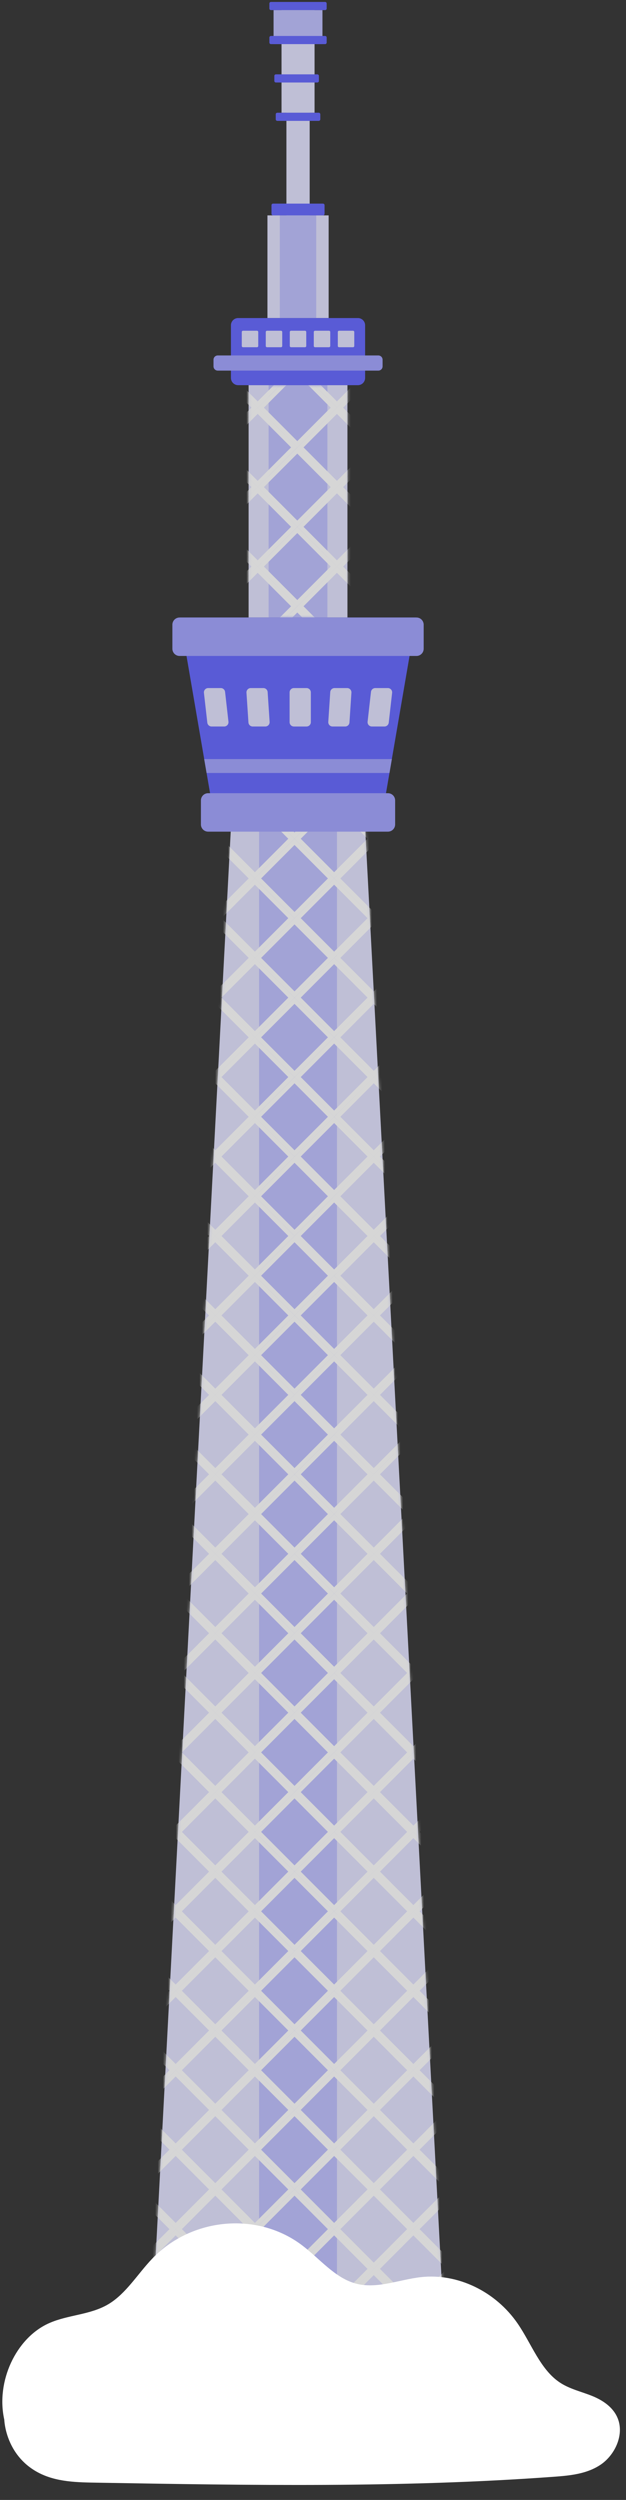<svg width="240" height="957" viewBox="0 0 240 957" fill="none" xmlns="http://www.w3.org/2000/svg"><rect x="0" y="0" width="240" height="957" fill="#333333" stroke="none"/><g clip-path="url(#clip0_4308_18361)" opacity=".8"><path d="M171.155 907.499H57.365L89.23 303.647h50.058l31.866 603.852z" fill="#E2E2FF"/><path d="M129.192 303.647H99.327v603.852h29.865V303.647z" fill="#BEBFFF"/><path d="M125.998 82.452h-23.464v39.299h23.464v-39.3zm7.21 64.998H95.311v88.938h37.897V147.45z" fill="#E2E2FF"/><path d="M125.523 147.45h-22.54v88.938h22.54V147.45z" fill="#BEBFFF"/><mask id="mask0_4308_18361" style="mask-type:luminance" maskUnits="userSpaceOnUse" x="57" y="303" width="115" height="605"><path d="M171.155 907.499H57.365L89.23 303.647h50.058l31.866 603.852z" fill="#fff"/></mask><g mask="url(#mask0_4308_18361)"><mask id="mask1_4308_18361" style="mask-type:luminance" maskUnits="userSpaceOnUse" x="-260" y="198" width="767" height="768"><path d="M506.991 582.457L123.938 198.978l-383.054 383.479 383.054 383.479 383.053-383.479z" fill="#fff"/></mask><g mask="url(#mask1_4308_18361)" fill="#fff"><path d="M173.67 929.371l-15.19-15.206 15.19-15.206 15.189 15.206-15.189 15.206zm-12.803-15.206l12.803 12.817 12.803-12.817-12.803-12.818-12.803 12.818zm12.803-15.207l-15.19-15.206 15.19-15.206 15.189 15.206-15.189 15.206zm-12.803-15.206l12.803 12.818 12.803-12.818-12.803-12.817-12.803 12.817z"/><path d="M158.481 914.165l-15.189-15.206 15.189-15.206 15.189 15.206-15.189 15.206zm-12.803-15.206l12.803 12.817 12.803-12.817-12.803-12.817-12.803 12.817z"/><path d="M143.292 929.37l-15.189-15.206 15.189-15.206 15.189 15.206-15.189 15.206zm-12.803-15.206l12.803 12.818 12.803-12.818-12.803-12.817-12.803 12.817zm43.181-45.618l-15.19-15.206 15.19-15.206 15.189 15.206-15.189 15.206zm-12.803-15.206l12.803 12.817 12.803-12.817-12.803-12.817-12.803 12.817z"/><path d="M158.481 883.752l-15.189-15.206 15.189-15.206 15.189 15.206-15.189 15.206zm-12.803-15.206l12.803 12.818 12.803-12.818-12.803-12.817-12.803 12.817zm-2.387 30.412l-15.189-15.206 15.189-15.206 15.19 15.206-15.19 15.206zm-12.803-15.206l12.803 12.817 12.803-12.817-12.803-12.817-12.803 12.817z"/><path d="M128.102 914.164l-15.189-15.206 15.189-15.206 15.19 15.206-15.19 15.206zm-12.803-15.206l12.803 12.818 12.803-12.818-12.803-12.817-12.803 12.817zm-2.386 30.412l-15.19-15.206 15.19-15.206 15.189 15.206-15.189 15.206zm-12.803-15.206l12.803 12.818 12.803-12.818-12.803-12.817-12.803 12.817zm73.56-76.03l-15.19-15.206 15.19-15.206 15.189 15.206-15.189 15.206zm-12.803-15.219l12.803 12.817 12.803-12.817-12.803-12.817-12.803 12.817z"/><path d="M158.481 853.34l-15.189-15.206 15.189-15.206 15.189 15.206-15.189 15.206zm-12.803-15.206l12.803 12.817 12.803-12.817-12.803-12.818-12.803 12.818zm-2.387 30.412l-15.189-15.206 15.189-15.206 15.19 15.206-15.19 15.206zm-12.803-15.206l12.803 12.818 12.803-12.818-12.803-12.817-12.803 12.817z"/><path d="M128.102 883.753l-15.189-15.207 15.189-15.206 15.19 15.206-15.19 15.207zm-12.803-15.207l12.803 12.818 12.803-12.818-12.803-12.817-12.803 12.817z"/><path d="M112.913 898.958l-15.19-15.206 15.19-15.206 15.189 15.206-15.189 15.206zm-12.803-15.206l12.803 12.817 12.803-12.817-12.803-12.817-12.803 12.817z"/><path d="M97.723 914.165l-15.189-15.206 15.19-15.207 15.189 15.207-15.19 15.206zM84.92 898.959l12.803 12.817 12.804-12.817-12.804-12.818-12.803 12.818z"/><path d="M82.535 929.371l-15.19-15.207 15.19-15.206 15.19 15.206-15.19 15.207zm-12.803-15.207l12.803 12.818 12.803-12.818-12.803-12.817-12.803 12.817zM173.67 807.709l-15.19-15.206 15.19-15.206 15.189 15.206-15.189 15.206zm-12.803-15.206l12.803 12.817 12.803-12.817-12.803-12.818-12.803 12.818z"/><path d="M158.481 822.915l-15.189-15.206 15.189-15.206 15.189 15.206-15.189 15.206zm-12.803-15.206l12.803 12.817 12.803-12.817-12.803-12.817-12.803 12.817zm-2.386 30.425l-15.189-15.206 15.189-15.206 15.189 15.206-15.189 15.206zm-12.803-15.219l12.803 12.817 12.803-12.817-12.803-12.817-12.803 12.817zm-2.387 30.425l-15.189-15.206 15.189-15.206 15.19 15.206-15.19 15.206zm-12.803-15.206l12.803 12.817 12.803-12.817-12.803-12.817-12.803 12.817z"/><path d="M112.913 868.546L97.724 853.34l15.189-15.206 15.19 15.206-15.19 15.206zM100.11 853.34l12.803 12.818 12.803-12.818-12.803-12.817-12.803 12.817z"/><path d="M97.724 883.752l-15.19-15.206 15.19-15.206 15.189 15.206-15.19 15.206zM84.92 868.546l12.803 12.818 12.803-12.818-12.803-12.817-12.803 12.817z"/><path d="M82.534 898.958l-15.189-15.206 15.19-15.206 15.189 15.206-15.19 15.206zm-12.803-15.206l12.803 12.818 12.803-12.818-12.803-12.817-12.803 12.817z"/><path d="M67.345 914.164l-15.19-15.206 15.19-15.206 15.19 15.206-15.19 15.206zm-12.803-15.206l12.803 12.818 12.803-12.818-12.803-12.817-12.803 12.817zM173.67 777.297l-15.19-15.206 15.19-15.207 15.189 15.207-15.189 15.206zm-12.803-15.206l12.803 12.817 12.803-12.817-12.803-12.818-12.803 12.818z"/><path d="M158.481 792.503l-15.189-15.207 15.189-15.206 15.189 15.206-15.189 15.207zm-12.803-15.207l12.803 12.818 12.803-12.818-12.803-12.817-12.803 12.817z"/><path d="M143.291 807.709l-15.189-15.206 15.189-15.206 15.19 15.206-15.19 15.206zm-12.803-15.206l12.803 12.817 12.803-12.817-12.803-12.817-12.803 12.817z"/><path d="M128.102 822.915l-15.189-15.206 15.189-15.206 15.19 15.206-15.19 15.206zm-12.803-15.206l12.803 12.817 12.803-12.817-12.803-12.818-12.803 12.818zm-2.386 30.425l-15.19-15.206 15.19-15.206 15.189 15.206-15.189 15.206zm-12.803-15.219l12.803 12.817 12.803-12.817-12.803-12.817-12.803 12.817z"/><path d="M97.724 853.34l-15.19-15.206 15.19-15.206 15.189 15.206-15.19 15.206zM84.92 838.134l12.803 12.817 12.803-12.817-12.803-12.817-12.803 12.817z"/><path d="M82.535 868.546l-15.19-15.206 15.19-15.206 15.19 15.206-15.19 15.206zM69.732 853.34l12.803 12.817 12.803-12.817-12.803-12.817-12.803 12.817z"/><path d="M67.346 883.752l-15.19-15.206 15.19-15.206 15.189 15.206-15.19 15.206zm-12.804-15.206l12.803 12.818 12.804-12.818-12.803-12.817-12.804 12.817zm-2.399 30.413l-15.189-15.206 15.19-15.206 15.189 15.206-15.19 15.206zm-12.79-15.206l12.803 12.817 12.803-12.817-12.803-12.818-12.803 12.818zM173.67 746.884l-15.19-15.206 15.19-15.206 15.189 15.206-15.189 15.206zm-12.803-15.206l12.803 12.818 12.803-12.818-12.803-12.817-12.803 12.817z"/><path d="M158.481 762.091l-15.189-15.207 15.189-15.206 15.189 15.206-15.189 15.207zm-12.803-15.207l12.803 12.818 12.803-12.818-12.803-12.817-12.803 12.817zm-2.387 30.413l-15.189-15.206 15.189-15.206 15.19 15.206-15.19 15.206zm-12.803-15.206l12.803 12.817 12.803-12.817-12.803-12.818-12.803 12.818z"/><path d="M128.102 792.503l-15.189-15.206 15.189-15.206 15.19 15.206-15.19 15.206zm-12.803-15.206l12.803 12.818 12.803-12.818-12.803-12.817-12.803 12.817z"/><path d="M112.913 807.709l-15.19-15.206 15.19-15.206 15.189 15.206-15.189 15.206zm-12.803-15.206l12.803 12.817 12.803-12.817-12.803-12.817-12.803 12.817z"/><path d="M97.723 822.915l-15.189-15.206 15.19-15.206 15.189 15.206-15.19 15.206zM84.92 807.709l12.803 12.817 12.804-12.817-12.804-12.817-12.803 12.817zm-2.386 30.425l-15.189-15.206 15.19-15.206 15.189 15.206-15.19 15.206zm-12.803-15.219l12.803 12.818 12.803-12.818-12.803-12.817-12.803 12.817z"/><path d="M67.345 853.34l-15.19-15.206 15.19-15.206 15.19 15.206-15.19 15.206zm-12.803-15.206l12.803 12.817 12.803-12.817-12.803-12.817-12.803 12.817zm-2.399 30.412L36.954 853.34l15.19-15.206 15.189 15.206-15.19 15.206zm-12.79-15.206l12.803 12.817L64.96 853.34l-12.803-12.817-12.803 12.817zM173.67 716.472l-15.19-15.206 15.19-15.206 15.189 15.206-15.189 15.206zm-12.803-15.206l12.803 12.817 12.803-12.817-12.803-12.817-12.803 12.817z"/><path d="M158.481 731.678l-15.189-15.206 15.189-15.206 15.189 15.206-15.189 15.206zm-12.803-15.206l12.803 12.817 12.803-12.817-12.803-12.817-12.803 12.817zm-2.387 30.412l-15.189-15.206 15.189-15.206 15.19 15.206-15.19 15.206zm-12.803-15.206l12.803 12.817 12.803-12.817-12.803-12.817-12.803 12.817z"/><path d="M128.102 762.091l-15.189-15.206 15.189-15.207 15.19 15.207-15.19 15.206zm-12.803-15.206l12.803 12.817 12.803-12.817-12.803-12.818-12.803 12.818zm-2.386 30.412l-15.19-15.206 15.19-15.206 15.189 15.206-15.189 15.206zm-12.803-15.206l12.803 12.817 12.803-12.817-12.803-12.818-12.803 12.818z"/><path d="M97.723 792.503l-15.189-15.206 15.19-15.206 15.189 15.206-15.19 15.206zM84.92 777.297l12.803 12.817 12.804-12.817-12.804-12.818-12.803 12.818z"/><path d="M82.535 807.709l-15.19-15.206 15.19-15.206 15.19 15.206-15.19 15.206zm-12.803-15.206l12.803 12.817 12.803-12.817-12.803-12.818-12.803 12.818z"/><path d="M67.346 822.915l-15.19-15.206 15.19-15.206 15.189 15.206-15.19 15.206zm-12.804-15.206l12.803 12.817 12.804-12.817-12.803-12.817-12.804 12.817zm-2.399 30.425l-15.19-15.206 15.19-15.206 15.19 15.206-15.19 15.206zm-12.79-15.219l12.803 12.817 12.803-12.817-12.803-12.817-12.803 12.817zM173.67 686.047l-15.19-15.206 15.19-15.206 15.189 15.206-15.189 15.206zm-12.803-15.206l12.803 12.817 12.803-12.817-12.803-12.817-12.803 12.817zm-2.386 30.425l-15.189-15.206 15.189-15.206 15.189 15.206-15.189 15.206zm-12.803-15.219l12.803 12.817 12.803-12.817-12.803-12.817-12.803 12.817zm-2.387 30.425l-15.189-15.206 15.189-15.206 15.19 15.206-15.19 15.206zm-12.803-15.206l12.803 12.817 12.803-12.817-12.803-12.817-12.803 12.817z"/><path d="M128.102 731.679l-15.189-15.206 15.189-15.207 15.19 15.207-15.19 15.206zm-12.803-15.206l12.803 12.817 12.803-12.817-12.803-12.818-12.803 12.818z"/><path d="M112.913 746.884l-15.189-15.206 15.189-15.206 15.19 15.206-15.19 15.206zm-12.803-15.206l12.803 12.818 12.803-12.818-12.803-12.817-12.803 12.817z"/><path d="M97.723 762.09l-15.189-15.206 15.19-15.206 15.189 15.206-15.19 15.206zM84.92 746.884l12.803 12.818 12.804-12.818-12.804-12.817-12.803 12.817z"/><path d="M82.534 777.297l-15.189-15.206 15.19-15.207 15.189 15.207-15.19 15.206zm-12.803-15.206l12.803 12.817 12.803-12.817-12.803-12.818-12.803 12.818z"/><path d="M67.345 792.503l-15.19-15.206 15.19-15.206 15.19 15.206-15.19 15.206zm-12.803-15.206l12.803 12.817 12.803-12.817-12.803-12.818-12.803 12.818zm-2.399 30.412l-15.189-15.206 15.19-15.206 15.189 15.206-15.19 15.206zm-12.79-15.206l12.803 12.817 12.803-12.817-12.803-12.817-12.803 12.817zM173.67 655.635l-15.19-15.206 15.19-15.206 15.189 15.206-15.189 15.206zm-12.803-15.206l12.803 12.817 12.803-12.817-12.803-12.817-12.803 12.817z"/><path d="M158.481 670.841l-15.189-15.206 15.189-15.206 15.189 15.206-15.189 15.206zm-12.803-15.206l12.803 12.817 12.803-12.817-12.803-12.817-12.803 12.817zm-2.387 30.412l-15.189-15.206 15.189-15.206 15.19 15.206-15.19 15.206zm-12.803-15.206l12.803 12.817 12.803-12.817-12.803-12.817-12.803 12.817zm-2.386 30.425l-15.189-15.206 15.189-15.206 15.19 15.206-15.19 15.206zm-12.803-15.219l12.803 12.817 12.803-12.817-12.803-12.817-12.803 12.817zm-2.386 30.425l-15.19-15.206 15.19-15.206 15.189 15.206-15.189 15.206zm-12.803-15.206l12.803 12.817 12.803-12.817-12.803-12.817-12.803 12.817z"/><path d="M97.723 731.678l-15.189-15.206 15.19-15.206 15.189 15.206-15.19 15.206zM84.92 716.472l12.803 12.817 12.804-12.817-12.804-12.817-12.803 12.817z"/><path d="M82.534 746.884l-15.189-15.206 15.19-15.206 15.189 15.206-15.19 15.206zm-12.803-15.206l12.803 12.818 12.803-12.818-12.803-12.817-12.803 12.817z"/><path d="M67.346 762.091l-15.19-15.206 15.19-15.206 15.189 15.206-15.19 15.206zm-12.804-15.206l12.803 12.817 12.804-12.817-12.803-12.818-12.804 12.818zm-2.399 30.412L36.954 762.09l15.19-15.206 15.189 15.206-15.19 15.207zm-12.79-15.207l12.803 12.818L64.96 762.09l-12.803-12.817-12.803 12.817zM173.67 625.223l-15.19-15.206 15.19-15.206 15.189 15.206-15.189 15.206zm-12.803-15.206l12.803 12.817 12.803-12.817-12.803-12.818-12.803 12.818z"/><path d="M158.481 640.429l-15.189-15.206 15.189-15.207 15.189 15.207-15.189 15.206zm-12.803-15.206l12.803 12.817 12.803-12.817-12.803-12.818-12.803 12.818zm-2.387 30.412l-15.189-15.206 15.189-15.206 15.19 15.206-15.19 15.206zm-12.803-15.206l12.803 12.817 12.803-12.817-12.803-12.818-12.803 12.818z"/><path d="M128.102 670.841l-15.189-15.206 15.189-15.206 15.19 15.206-15.19 15.206zm-12.803-15.206l12.803 12.817 12.803-12.817-12.803-12.818-12.803 12.818zm-2.386 30.412l-15.19-15.206 15.19-15.206 15.189 15.206-15.189 15.206zm-12.803-15.206l12.803 12.817 12.803-12.817-12.803-12.817-12.803 12.817zm-2.386 30.425l-15.19-15.206 15.19-15.206 15.189 15.206-15.19 15.206zM84.92 686.047l12.803 12.817 12.803-12.817-12.803-12.817-12.803 12.817z"/><path d="M82.535 716.472l-15.19-15.206 15.19-15.206 15.19 15.206-15.19 15.206zm-12.803-15.206l12.803 12.817 12.803-12.817-12.803-12.817-12.803 12.817z"/><path d="M67.346 731.678l-15.19-15.206 15.19-15.206 15.189 15.206-15.19 15.206zm-12.804-15.206l12.803 12.817 12.804-12.817-12.803-12.817-12.804 12.817zm-2.399 30.412l-15.189-15.206 15.19-15.206 15.189 15.206-15.19 15.206zm-12.79-15.206l12.803 12.818 12.803-12.818-12.803-12.817-12.803 12.817zM173.67 594.81l-15.19-15.206 15.19-15.206 15.189 15.206-15.189 15.206zm-12.803-15.206l12.803 12.818 12.803-12.818-12.803-12.817-12.803 12.817z"/><path d="M158.481 610.017l-15.189-15.206 15.189-15.207 15.189 15.207-15.189 15.206zm-12.803-15.206l12.803 12.817 12.803-12.817-12.803-12.818-12.803 12.818z"/><path d="M143.291 625.223l-15.189-15.207 15.189-15.206 15.19 15.206-15.19 15.207zm-12.803-15.207l12.803 12.818 12.803-12.818-12.803-12.817-12.803 12.817z"/><path d="M128.102 640.429l-15.189-15.206 15.189-15.206 15.19 15.206-15.19 15.206zm-12.803-15.206l12.803 12.817 12.803-12.817-12.803-12.818-12.803 12.818zm-2.386 30.412l-15.19-15.206 15.19-15.206 15.189 15.206-15.189 15.206zm-12.803-15.206l12.803 12.817 12.803-12.817-12.803-12.818-12.803 12.818z"/><path d="M97.723 670.841l-15.189-15.206 15.19-15.206 15.189 15.206-15.19 15.206zM84.92 655.635l12.803 12.817 12.804-12.817-12.804-12.817-12.803 12.817z"/><path d="M82.534 686.047l-15.189-15.206 15.19-15.206 15.189 15.206-15.19 15.206zm-12.803-15.206l12.803 12.817 12.803-12.817-12.803-12.817-12.803 12.817zm-2.386 30.425l-15.19-15.206 15.19-15.206 15.19 15.206-15.19 15.206zm-12.803-15.219l12.803 12.817 12.803-12.817-12.803-12.817-12.803 12.817zm-2.399 30.425l-15.189-15.206 15.19-15.206 15.189 15.206-15.19 15.206zm-12.79-15.206l12.803 12.818 12.803-12.818-12.803-12.817-12.803 12.817zM173.67 564.385l-15.19-15.206 15.19-15.206 15.189 15.206-15.189 15.206zm-12.803-15.206l12.803 12.818 12.803-12.818-12.803-12.817-12.803 12.817zm-2.386 30.425l-15.189-15.206 15.189-15.206 15.189 15.206-15.189 15.206zm-12.803-15.219l12.803 12.818 12.803-12.818-12.803-12.817-12.803 12.817zm-2.387 30.425l-15.189-15.206 15.189-15.206 15.19 15.206-15.19 15.206zm-12.803-15.206l12.803 12.818 12.803-12.818-12.803-12.817-12.803 12.817z"/><path d="M128.102 610.017l-15.189-15.206 15.189-15.207 15.19 15.207-15.19 15.206zm-12.803-15.206l12.803 12.817 12.803-12.817-12.803-12.818-12.803 12.818z"/><path d="M112.913 625.223l-15.19-15.206 15.19-15.207 15.189 15.207-15.189 15.206zm-12.803-15.206l12.803 12.817 12.803-12.817-12.803-12.818-12.803 12.818z"/><path d="M97.724 640.429l-15.19-15.206 15.19-15.206 15.189 15.206-15.19 15.206zM84.92 625.223l12.803 12.817 12.803-12.817-12.803-12.818-12.803 12.818z"/><path d="M82.534 655.635l-15.189-15.206 15.19-15.206 15.189 15.206-15.19 15.206zm-12.803-15.206l12.803 12.817 12.803-12.817-12.803-12.818-12.803 12.818z"/><path d="M67.346 670.841l-15.19-15.206 15.19-15.206 15.189 15.206-15.19 15.206zm-12.804-15.206l12.803 12.817 12.804-12.817-12.803-12.817-12.804 12.817zm-2.399 30.412l-15.189-15.206 15.19-15.206 15.189 15.206-15.19 15.206zm-12.79-15.206l12.803 12.817 12.803-12.817-12.803-12.817-12.803 12.817zM173.67 533.973l-15.19-15.206 15.19-15.206 15.189 15.206-15.189 15.206zm-12.803-15.206l12.803 12.817 12.803-12.817-12.803-12.817-12.803 12.817z"/><path d="M158.481 549.179l-15.189-15.206 15.189-15.206 15.189 15.206-15.189 15.206zm-12.803-15.206l12.803 12.817 12.803-12.817-12.803-12.817-12.803 12.817z"/><path d="M143.292 564.385l-15.189-15.206 15.189-15.206 15.189 15.206-15.189 15.206zm-12.803-15.206l12.803 12.818 12.803-12.818-12.803-12.817-12.803 12.817zm-2.387 30.425l-15.189-15.206 15.189-15.206 15.19 15.206-15.19 15.206zm-12.803-15.219l12.803 12.818 12.803-12.818-12.803-12.817-12.803 12.817z"/><path d="M112.913 594.81l-15.189-15.206 15.189-15.206 15.19 15.206-15.19 15.206zm-12.803-15.206l12.803 12.818 12.803-12.818-12.803-12.817-12.803 12.817zm-2.387 30.413l-15.189-15.206 15.19-15.207 15.189 15.207-15.19 15.206zM84.92 594.811l12.803 12.817 12.804-12.817-12.804-12.818-12.803 12.818z"/><path d="M82.534 625.223l-15.189-15.206 15.19-15.206 15.189 15.206-15.19 15.206zm-12.803-15.206l12.803 12.817 12.803-12.817-12.803-12.818-12.803 12.818z"/><path d="M67.346 640.429l-15.19-15.206 15.19-15.207 15.189 15.207-15.19 15.206zm-12.804-15.206l12.803 12.817 12.804-12.817-12.803-12.818-12.804 12.818zm-2.399 30.412l-15.189-15.206 15.19-15.206 15.189 15.206-15.19 15.206zm-12.79-15.206l12.803 12.817 12.803-12.817-12.803-12.817-12.803 12.817zM173.67 503.561l-15.19-15.206 15.19-15.206 15.189 15.206-15.189 15.206zm-12.803-15.206l12.803 12.817 12.803-12.817-12.803-12.817-12.803 12.817z"/><path d="M158.481 518.767l-15.189-15.206 15.189-15.206 15.189 15.206-15.189 15.206zm-12.803-15.206l12.803 12.817 12.803-12.817-12.803-12.817-12.803 12.817z"/><path d="M143.291 533.973l-15.189-15.206 15.189-15.206 15.19 15.206-15.19 15.206zm-12.803-15.206l12.803 12.817 12.803-12.817-12.803-12.817-12.803 12.817z"/><path d="M128.102 549.179l-15.189-15.206 15.189-15.206 15.19 15.206-15.19 15.206zm-12.803-15.206l12.803 12.817 12.803-12.817-12.803-12.817-12.803 12.817zm-2.386 30.412l-15.19-15.206 15.19-15.206 15.189 15.206-15.189 15.206zm-12.803-15.206l12.803 12.818 12.803-12.818-12.803-12.817-12.803 12.817zm-2.387 30.425l-15.189-15.206 15.19-15.206 15.189 15.206-15.19 15.206zM84.92 564.385l12.803 12.818 12.804-12.818-12.804-12.817-12.803 12.817z"/><path d="M82.534 594.81l-15.189-15.206 15.19-15.206 15.189 15.206-15.19 15.206zm-12.803-15.206l12.803 12.818 12.803-12.818-12.803-12.817-12.803 12.817z"/><path d="M67.345 610.016l-15.19-15.206 15.19-15.206 15.19 15.206-15.19 15.206zM54.542 594.81l12.803 12.818 12.803-12.818-12.803-12.817-12.803 12.817zm-2.399 30.413l-15.189-15.206 15.19-15.207 15.189 15.207-15.19 15.206zm-12.79-15.206l12.803 12.817 12.803-12.817-12.803-12.818-12.803 12.818zM173.67 473.149l-15.19-15.207 15.19-15.206 15.189 15.206-15.189 15.207zm-12.803-15.207l12.803 12.818 12.803-12.818-12.803-12.817-12.803 12.817z"/><path d="M158.481 488.355l-15.189-15.206 15.189-15.206 15.189 15.206-15.189 15.206zm-12.803-15.206l12.803 12.817 12.803-12.817-12.803-12.817-12.803 12.817z"/><path d="M143.291 503.561l-15.189-15.206 15.189-15.206 15.19 15.206-15.19 15.206zm-12.803-15.206l12.803 12.817 12.803-12.817-12.803-12.818-12.803 12.818z"/><path d="M128.102 518.767l-15.189-15.206 15.189-15.206 15.19 15.206-15.19 15.206zm-12.803-15.206l12.803 12.817 12.803-12.817-12.803-12.818-12.803 12.818z"/><path d="M112.913 533.973l-15.19-15.206 15.19-15.206 15.189 15.206-15.189 15.206zm-12.803-15.206l12.803 12.817 12.803-12.817-12.803-12.817-12.803 12.817z"/><path d="M97.724 549.179l-15.19-15.206 15.19-15.206 15.189 15.206-15.19 15.206zM84.92 533.973l12.803 12.818 12.803-12.818-12.803-12.817-12.803 12.817z"/><path d="M82.535 564.385l-15.19-15.206 15.19-15.206 15.19 15.206-15.19 15.206zm-12.803-15.206l12.803 12.818 12.803-12.818-12.803-12.817-12.803 12.817zm-2.386 30.425l-15.19-15.206 15.19-15.206 15.189 15.206-15.19 15.206zm-12.804-15.219l12.803 12.818 12.804-12.818-12.803-12.817-12.804 12.817zm-2.399 30.425l-15.189-15.206 15.19-15.206 15.189 15.206-15.19 15.206zm-12.79-15.206l12.803 12.818 12.803-12.818-12.803-12.817-12.803 12.817zM173.67 442.737l-15.19-15.206 15.19-15.207 15.189 15.207-15.189 15.206zm-12.803-15.219l12.803 12.817 12.803-12.817L173.67 414.7l-12.803 12.818z"/><path d="M158.481 457.943l-15.189-15.206 15.189-15.206 15.189 15.206-15.189 15.206zm-12.803-15.206l12.803 12.817 12.803-12.817-12.803-12.818-12.803 12.818z"/><path d="M143.292 473.149l-15.189-15.206 15.189-15.206 15.189 15.206-15.189 15.206zm-12.803-15.206l12.803 12.817 12.803-12.817-12.803-12.817-12.803 12.817zm-2.387 30.412l-15.189-15.206 15.189-15.206 15.19 15.206-15.19 15.206zm-12.803-15.206l12.803 12.818 12.803-12.818-12.803-12.817-12.803 12.817zm-2.386 30.412l-15.19-15.206 15.19-15.206 15.189 15.206-15.189 15.206zm-12.803-15.206l12.803 12.817 12.803-12.817-12.803-12.818-12.803 12.818z"/><path d="M97.723 518.767l-15.189-15.206 15.19-15.206 15.189 15.206-15.19 15.206zM84.92 503.561l12.803 12.817 12.804-12.817-12.804-12.817-12.803 12.817z"/><path d="M82.534 533.973l-15.189-15.206 15.19-15.206 15.189 15.206-15.19 15.206zm-12.803-15.206l12.803 12.817 12.803-12.817-12.803-12.817-12.803 12.817z"/><path d="M67.345 549.179l-15.19-15.206 15.19-15.206 15.19 15.206-15.19 15.206zm-12.803-15.206l12.803 12.817 12.803-12.817-12.803-12.817-12.803 12.817zm-2.399 30.412l-15.189-15.206 15.19-15.206 15.189 15.206-15.19 15.206zm-12.79-15.206l12.803 12.818 12.803-12.818-12.803-12.817-12.803 12.817zM173.67 412.311l-15.19-15.206 15.19-15.206 15.189 15.206-15.189 15.206zm-12.803-15.206l12.803 12.818 12.803-12.818-12.803-12.817-12.803 12.817z"/><path d="M158.481 427.518l-15.189-15.206 15.189-15.207 15.189 15.207-15.189 15.206zm-12.803-15.206l12.803 12.817 12.803-12.817-12.803-12.818-12.803 12.818zm-2.387 30.425l-15.189-15.207 15.189-15.206 15.19 15.206-15.19 15.207zm-12.803-15.219l12.803 12.817 12.803-12.817-12.803-12.818-12.803 12.818z"/><path d="M128.102 457.943l-15.189-15.206 15.189-15.207 15.19 15.207-15.19 15.206zm-12.803-15.206l12.803 12.817 12.803-12.817-12.803-12.818-12.803 12.818zm-2.386 30.412l-15.19-15.206 15.19-15.206 15.189 15.206-15.189 15.206zm-12.803-15.206l12.803 12.817 12.803-12.817-12.803-12.818-12.803 12.818z"/><path d="M97.724 488.355l-15.19-15.206 15.19-15.207 15.189 15.207-15.19 15.206zM84.92 473.149l12.803 12.817 12.803-12.817-12.803-12.818-12.803 12.818z"/><path d="M82.534 503.561l-15.189-15.206 15.19-15.206 15.189 15.206-15.19 15.206zm-12.803-15.206l12.803 12.817 12.803-12.817-12.803-12.817-12.803 12.817z"/><path d="M67.346 518.767l-15.19-15.206 15.19-15.206 15.189 15.206-15.19 15.206zm-12.804-15.206l12.803 12.817 12.804-12.817-12.803-12.817-12.804 12.817zm-2.399 30.412l-15.189-15.206 15.19-15.206 15.189 15.206-15.19 15.206zm-12.79-15.206l12.803 12.817 12.803-12.817-12.803-12.817-12.803 12.817zM173.67 381.899l-15.19-15.206 15.19-15.206 15.189 15.206-15.189 15.206zm-12.803-15.206l12.803 12.817 12.803-12.817-12.803-12.817-12.803 12.817z"/><path d="M158.481 397.105l-15.189-15.206 15.189-15.206 15.189 15.206-15.189 15.206zm-12.803-15.206l12.803 12.818 12.803-12.818-12.803-12.817-12.803 12.817z"/><path d="M143.292 412.312l-15.189-15.207 15.189-15.206 15.189 15.206-15.189 15.207zm-12.803-15.207l12.803 12.818 12.803-12.818-12.803-12.817-12.803 12.817z"/><path d="M128.102 427.517l-15.189-15.206 15.189-15.206 15.19 15.206-15.19 15.206zm-12.803-15.206l12.803 12.818 12.803-12.818-12.803-12.817-12.803 12.817zm-2.386 30.426l-15.19-15.207 15.19-15.206 15.189 15.206-15.189 15.207zm-12.803-15.219l12.803 12.817 12.803-12.817-12.803-12.818-12.803 12.818z"/><path d="M97.724 457.943l-15.19-15.206 15.19-15.207 15.189 15.207-15.19 15.206zM84.92 442.737l12.803 12.817 12.803-12.817-12.803-12.818-12.803 12.818z"/><path d="M82.535 473.149l-15.19-15.206 15.19-15.206 15.19 15.206-15.19 15.206zm-12.803-15.206l12.803 12.817 12.803-12.817-12.803-12.817-12.803 12.817z"/><path d="M67.346 488.355l-15.19-15.206 15.19-15.206 15.189 15.206-15.19 15.206zm-12.804-15.206l12.803 12.817 12.804-12.817-12.803-12.818-12.804 12.818zm-2.399 30.412l-15.189-15.206 15.19-15.206 15.189 15.206-15.19 15.206zm-12.79-15.206l12.803 12.817 12.803-12.817-12.803-12.817-12.803 12.817zM173.67 351.487l-15.189-15.206 15.189-15.206 15.189 15.206-15.189 15.206zm-12.803-15.206l12.803 12.817 12.803-12.817-12.803-12.817-12.803 12.817z"/><path d="M158.481 366.693l-15.189-15.206 15.189-15.206 15.189 15.206-15.189 15.206zm-12.803-15.206l12.803 12.817 12.803-12.817-12.803-12.817-12.803 12.817zm-2.387 30.412l-15.189-15.206 15.189-15.206 15.19 15.206-15.19 15.206zm-12.803-15.206l12.803 12.817 12.803-12.817-12.803-12.817-12.803 12.817z"/><path d="M128.102 397.105l-15.189-15.206 15.189-15.206 15.19 15.206-15.19 15.206zm-12.803-15.206l12.803 12.818 12.803-12.818-12.803-12.817-12.803 12.817z"/><path d="M112.913 412.311l-15.19-15.206 15.19-15.206 15.189 15.206-15.189 15.206zm-12.803-15.206l12.803 12.818 12.803-12.818-12.803-12.817-12.803 12.817z"/><path d="M97.723 427.518l-15.189-15.207 15.19-15.206 15.189 15.206-15.19 15.207zM84.92 412.311l12.803 12.818 12.804-12.818-12.804-12.817-12.803 12.817zm-2.386 30.426l-15.189-15.206 15.19-15.207 15.189 15.207-15.19 15.206zm-12.803-15.219l12.803 12.817 12.803-12.817L82.535 414.7l-12.803 12.818z"/><path d="M67.346 457.943l-15.19-15.206 15.19-15.207 15.189 15.207-15.19 15.206zm-12.804-15.206l12.803 12.817 12.804-12.817-12.803-12.818-12.804 12.818zm-2.399 30.412l-15.19-15.206 15.19-15.206 15.19 15.206-15.19 15.206zm-12.79-15.206l12.803 12.817 12.803-12.817-12.803-12.818-12.803 12.818zM173.67 321.075l-15.19-15.206 15.19-15.206 15.189 15.206-15.189 15.206zm-12.803-15.206l12.803 12.817 12.803-12.817-12.803-12.818-12.803 12.818z"/><path d="M158.481 336.281l-15.189-15.206 15.189-15.206 15.189 15.206-15.189 15.206zm-12.803-15.206l12.803 12.817 12.803-12.817-12.803-12.817-12.803 12.817zm-2.387 30.412l-15.189-15.206 15.189-15.206 15.19 15.206-15.19 15.206zm-12.803-15.206l12.803 12.817 12.803-12.817-12.803-12.817-12.803 12.817z"/><path d="M128.102 366.693l-15.189-15.206 15.189-15.206 15.19 15.206-15.19 15.206zm-12.803-15.206l12.803 12.817 12.803-12.817-12.803-12.817-12.803 12.817zm-2.386 30.412l-15.19-15.206 15.19-15.206 15.189 15.206-15.189 15.206zm-12.803-15.206l12.803 12.818 12.803-12.818-12.803-12.817-12.803 12.817z"/><path d="M97.724 397.105l-15.19-15.206 15.19-15.206 15.189 15.206-15.19 15.206zM84.92 381.899l12.803 12.818 12.803-12.818-12.803-12.817-12.803 12.817z"/><path d="M82.534 412.311l-15.189-15.206 15.19-15.206 15.189 15.206-15.19 15.206zm-12.803-15.206l12.803 12.818 12.803-12.818-12.803-12.817-12.803 12.817z"/><path d="M67.346 427.518l-15.19-15.206 15.19-15.207 15.189 15.207-15.19 15.206zm-12.804-15.206l12.803 12.817 12.804-12.817-12.803-12.818-12.804 12.818zm-2.399 30.425l-15.189-15.206 15.19-15.207 15.189 15.207-15.19 15.206zm-12.79-15.219l12.803 12.817 12.803-12.817L52.156 414.7l-12.803 12.818zm119.128-121.649l-15.189-15.206 15.189-15.206 15.189 15.206-15.189 15.206zm-12.803-15.219l12.803 12.817 12.803-12.817-12.803-12.818-12.803 12.818z"/><path d="M143.292 321.075l-15.189-15.206 15.189-15.206 15.189 15.206-15.189 15.206zm-12.803-15.206l12.803 12.817 12.803-12.817-12.803-12.818-12.803 12.818zm-2.387 30.412l-15.189-15.206 15.189-15.206 15.19 15.206-15.19 15.206zm-12.803-15.206l12.803 12.817 12.803-12.817-12.803-12.817-12.803 12.817z"/><path d="M112.913 351.487l-15.189-15.206 15.189-15.206 15.19 15.206-15.19 15.206zm-12.803-15.206l12.803 12.817 12.803-12.817-12.803-12.817-12.803 12.817z"/><path d="M97.724 366.693l-15.19-15.206 15.19-15.206 15.189 15.206-15.19 15.206zM84.92 351.487l12.803 12.817 12.803-12.817-12.803-12.817-12.803 12.817z"/><path d="M82.534 381.899l-15.189-15.206 15.19-15.206 15.189 15.206-15.19 15.206zm-12.803-15.206l12.803 12.817 12.803-12.817-12.803-12.817-12.803 12.817z"/><path d="M67.346 397.105l-15.19-15.206 15.19-15.206 15.189 15.206-15.19 15.206zm-12.804-15.206l12.803 12.818 12.804-12.818-12.803-12.817-12.804 12.817zm-2.399 30.413l-15.189-15.207 15.19-15.206 15.189 15.206-15.19 15.207zm-12.79-15.207l12.803 12.818 12.803-12.818-12.803-12.817-12.803 12.817zm88.749-91.236l-15.189-15.206 15.189-15.206 15.19 15.206-15.19 15.206zm-12.803-15.219l12.803 12.817 12.803-12.817-12.803-12.818-12.803 12.818z"/><path d="M112.913 321.075l-15.19-15.206 15.19-15.206 15.189 15.206-15.189 15.206zm-12.803-15.206l12.803 12.817 12.803-12.817-12.803-12.818-12.803 12.818z"/><path d="M97.724 336.281l-15.19-15.206 15.19-15.206 15.189 15.206-15.19 15.206zM84.92 321.075l12.803 12.817 12.803-12.817-12.803-12.817-12.803 12.817z"/><path d="M82.535 351.487l-15.19-15.206 15.19-15.206 15.19 15.206-15.19 15.206zm-12.803-15.206l12.803 12.817 12.803-12.817-12.803-12.817-12.803 12.817z"/><path d="M67.346 366.693l-15.19-15.206 15.19-15.206 15.189 15.206-15.19 15.206zm-12.804-15.206l12.803 12.817 12.804-12.817-12.803-12.817-12.804 12.817zM52.143 381.9l-15.189-15.206 15.19-15.206 15.189 15.206-15.19 15.206zm-12.79-15.206l12.803 12.817 12.803-12.817-12.803-12.818-12.803 12.818zm58.371-60.825l-15.19-15.206 15.19-15.206 15.189 15.206-15.19 15.206zM84.92 290.65l12.803 12.817 12.803-12.817-12.803-12.818L84.92 290.65z"/><path d="M82.535 321.075l-15.19-15.206 15.19-15.206 15.19 15.206-15.19 15.206zm-12.803-15.206l12.803 12.817 12.803-12.817-12.803-12.818-12.803 12.818z"/><path d="M67.346 336.281l-15.19-15.206 15.19-15.206 15.189 15.206-15.19 15.206zm-12.804-15.206l12.803 12.817 12.804-12.817-12.803-12.817-12.804 12.817zm-2.399 30.413l-15.189-15.207 15.19-15.206 15.189 15.206-15.19 15.207zm-12.79-15.207l12.803 12.818 12.803-12.818-12.803-12.817-12.803 12.817z"/><path d="M67.346 305.869l-15.19-15.206 15.19-15.206 15.189 15.206-15.19 15.206zM54.541 290.65l12.803 12.817L80.15 290.65l-12.803-12.818-12.804 12.818zm-2.398 30.425l-15.189-15.206 15.19-15.206 15.189 15.206-15.19 15.206zm-12.79-15.206l12.803 12.817 12.803-12.817-12.803-12.818-12.803 12.818z"/></g></g><mask id="mask2_4308_18361" style="mask-type:luminance" maskUnits="userSpaceOnUse" x="95" y="147" width="39" height="90"><path d="M133.208 147.45H95.311v88.938h37.897V147.45z" fill="#fff"/></mask><g mask="url(#mask2_4308_18361)"><mask id="mask3_4308_18361" style="mask-type:luminance" maskUnits="userSpaceOnUse" x="-259" y="-164" width="768" height="768"><path d="M508.053 219.752L125-163.727l-383.054 383.479L125 603.231l383.053-383.479z" fill="#fff"/></mask><g mask="url(#mask3_4308_18361)" fill="#fff"><path d="M144.356 262.498l-15.189-15.206 15.189-15.206 15.189 15.206-15.189 15.206zm-12.803-15.206l12.803 12.817 12.803-12.817-12.803-12.818-12.803 12.818zm12.803-15.206l-15.189-15.207 15.189-15.206 15.189 15.206-15.189 15.207zm-12.803-15.207l12.803 12.818 12.803-12.818-12.803-12.817-12.803 12.817z"/><path d="M129.167 247.292l-15.189-15.206 15.189-15.207 15.189 15.207-15.189 15.206zm-12.803-15.206l12.803 12.817 12.803-12.817-12.803-12.818-12.803 12.818zm-2.387 30.412l-15.189-15.206 15.189-15.206 15.19 15.206-15.19 15.206zm-12.803-15.206l12.803 12.817 12.803-12.817-12.803-12.818-12.803 12.818zm43.182-45.619l-15.189-15.206 15.189-15.206 15.189 15.206-15.189 15.206zm-12.803-15.206l12.803 12.818 12.803-12.818-12.803-12.817-12.803 12.817zm-2.387 30.413l-15.189-15.207 15.189-15.206 15.19 15.206-15.19 15.207zm-12.803-15.207l12.803 12.818 12.803-12.818-12.803-12.817-12.803 12.817z"/><path d="M113.977 232.086l-15.189-15.207 15.189-15.206 15.19 15.206-15.19 15.207zm-12.803-15.207l12.803 12.818 12.803-12.818-12.803-12.817-12.803 12.817zm-2.399 30.413l-15.19-15.206 15.19-15.206 15.189 15.206-15.189 15.206zm-12.79-15.206l12.803 12.817 12.803-12.817-12.803-12.818-12.803 12.818z"/><path d="M83.586 262.498l-15.19-15.206 15.19-15.206 15.189 15.206-15.19 15.206zm-12.803-15.206l12.803 12.817 12.803-12.817-12.803-12.818-12.803 12.818zm73.573-76.031l-15.189-15.206 15.189-15.206 15.189 15.206-15.189 15.206zm-12.803-15.206l12.803 12.817 12.803-12.817-12.803-12.817-12.803 12.817zm-2.386 30.412l-15.189-15.206 15.189-15.206 15.189 15.206-15.189 15.206zm-12.803-15.206l12.803 12.817 12.803-12.817-12.803-12.817-12.803 12.817zm-2.387 30.412l-15.19-15.206 15.19-15.206 15.189 15.206-15.189 15.206zm-12.803-15.206l12.803 12.818 12.803-12.818-12.803-12.817-12.803 12.817zm-2.399 30.412l-15.19-15.206 15.19-15.206 15.189 15.206-15.189 15.206zm-12.79-15.206l12.803 12.818 12.803-12.818-12.803-12.817-12.803 12.817z"/><path d="M83.586 232.086l-15.19-15.206 15.19-15.207 15.189 15.207-15.19 15.206zM70.783 216.88l12.803 12.817 12.803-12.817-12.803-12.818-12.803 12.818zm58.383-60.825l-15.189-15.206 15.189-15.206 15.19 15.206-15.19 15.206zm-12.803-15.219l12.803 12.817 12.803-12.817-12.803-12.817-12.803 12.817z"/><path d="M113.977 171.262l-15.189-15.206 15.189-15.206 15.19 15.206-15.19 15.206zm-12.803-15.206l12.803 12.817 12.803-12.817-12.803-12.818-12.803 12.818zm-2.399 30.411l-15.19-15.206 15.19-15.206 15.189 15.206-15.189 15.206zm-12.79-15.206l12.803 12.817 12.803-12.817-12.803-12.817-12.803 12.817z"/><path d="M83.586 201.673l-15.189-15.206 15.19-15.206 15.188 15.206-15.189 15.206zm-12.803-15.206l12.803 12.818 12.803-12.818-12.803-12.817-12.803 12.817zm27.992-30.412l-15.19-15.206 15.19-15.206 15.189 15.206-15.189 15.206zm-12.79-15.219l12.803 12.817 12.803-12.817-12.803-12.817-12.803 12.817z"/><path d="M83.586 171.261l-15.19-15.206 15.19-15.206 15.189 15.206-15.19 15.206zm-12.803-15.206l12.803 12.817 12.803-12.817-12.803-12.817-12.803 12.817z"/></g></g><path d="M120.597 3.866h-12.662v39.3h12.662v-39.3z" fill="#E2E2FF"/><path d="M118.724 43.152h-8.916v39.3h8.916v-39.3z" fill="#E2E2FF"/><path d="M121.238 82.452h-13.957v39.299h13.957v-39.3z" fill="#BEBFFF"/><path d="M137.21 121.752h-45.9a2.773 2.773 0 00-2.772 2.774v20.15a2.773 2.773 0 002.771 2.774h45.901a2.772 2.772 0 002.771-2.774v-20.15a2.772 2.772 0 00-2.771-2.774z" fill="#6365FF"/><path d="M145.049 136.071H83.484c-.9 0-1.63.731-1.63 1.632v2.542c0 .901.73 1.631 1.63 1.631h61.565c.9 0 1.629-.73 1.629-1.631v-2.542a1.63 1.63 0 00-1.629-1.632z" fill="#A1A2FF"/><path d="M114.26 236.388H68.974l11.815 68.736h66.941l11.815-68.736H114.26z" fill="#6365FF"/><path d="M159.674 236.388H68.846a2.76 2.76 0 00-2.758 2.761v9.196a2.76 2.76 0 002.758 2.761h90.828a2.76 2.76 0 002.758-2.761v-9.196a2.76 2.76 0 00-2.758-2.761zm-10.943 67.259H79.789a2.76 2.76 0 00-2.758 2.761v9.196a2.76 2.76 0 002.758 2.761h68.942a2.76 2.76 0 002.758-2.761v-9.196a2.76 2.76 0 00-2.758-2.761zm.59-7.744H79.199l-.91-5.317h71.943l-.911 5.317z" fill="#A1A2FF"/><path d="M101.726 278.115H96.89a1.644 1.644 0 01-1.642-1.541l-.757-11.418a1.65 1.65 0 011.642-1.759h4.836c.872 0 1.591.681 1.642 1.541l.757 11.418a1.65 1.65 0 01-1.642 1.759zm15.792-14.718h-4.836c-.914 0-1.655.742-1.655 1.657v11.404c0 .915.741 1.657 1.655 1.657h4.836c.914 0 1.655-.742 1.655-1.657v-11.404c0-.915-.741-1.657-1.655-1.657zm-31.571 14.718h-4.824c-.834 0-1.54-.629-1.642-1.464l-1.296-11.418a1.65 1.65 0 011.642-1.836h4.824c.834 0 1.54.629 1.642 1.464l1.296 11.417a1.65 1.65 0 01-1.642 1.837zm41.552 0h4.836c.873 0 1.591-.681 1.642-1.541l.757-11.418a1.65 1.65 0 00-1.642-1.759h-4.836c-.873 0-1.591.681-1.642 1.541l-.757 11.418a1.65 1.65 0 001.642 1.759zm15.074 0h4.824c.833 0 1.539-.629 1.642-1.464l1.295-11.418a1.649 1.649 0 00-1.642-1.836h-4.823c-.834 0-1.54.629-1.642 1.464l-1.296 11.417a1.65 1.65 0 001.642 1.837z" fill="#E2E2FF"/><path d="M123.625 3.866h-18.743v13.022h18.743V3.866z" fill="#BEBFFF"/><path d="M124.638.745h-20.757a.603.603 0 00-.603.603v1.914c0 .333.27.604.603.604h20.757c.333 0 .603-.27.603-.604V1.348a.603.603 0 00-.603-.603z" fill="#6365FF"/><path d="M98.52 126.606h-5.338a.488.488 0 00-.487.488v5.343c0 .269.218.488.487.488h5.337c.27 0 .488-.219.488-.488v-5.343a.488.488 0 00-.488-.488zm9.197 0h-5.336a.488.488 0 00-.488.488v5.343c0 .269.218.488.488.488h5.336c.27 0 .488-.219.488-.488v-5.343a.488.488 0 00-.488-.488zm9.211 0h-5.336a.488.488 0 00-.488.488v5.343c0 .269.218.488.488.488h5.336c.27 0 .488-.219.488-.488v-5.343a.488.488 0 00-.488-.488zm9.198 0h-5.336a.489.489 0 00-.488.488v5.343c0 .269.219.488.488.488h5.336c.27 0 .488-.219.488-.488v-5.343a.488.488 0 00-.488-.488zm9.211 0h-5.336a.488.488 0 00-.488.488v5.343c0 .269.218.488.488.488h5.336c.27 0 .488-.219.488-.488v-5.343a.488.488 0 00-.488-.488z" fill="#E2E2FF"/><path d="M124.638 13.768h-20.757a.603.603 0 00-.603.603v1.914c0 .333.27.603.603.603h20.757c.333 0 .603-.27.603-.603V14.37a.603.603 0 00-.603-.603zm-.808 64.176h-19.141a.603.603 0 00-.603.604v3.3c0 .334.27.604.603.604h19.141c.333 0 .603-.27.603-.604v-3.3a.603.603 0 00-.603-.604zm-1.629-34.792h-15.882a.603.603 0 00-.603.604v1.914c0 .333.27.603.603.603h15.882c.333 0 .603-.27.603-.603v-1.914a.603.603 0 00-.603-.604zm-.539-14.692H105.78a.603.603 0 00-.603.604v1.913c0 .334.27.604.603.604h15.882c.333 0 .603-.27.603-.604v-1.913a.603.603 0 00-.603-.604z" fill="#6365FF"/></g><path d="M1.644 926.279c-3.273-14.598 4.472-31.285 17.14-36.93 7.378-3.288 15.843-3.13 22.837-7.324 6.742-4.044 11.13-11.516 16.7-17.348 15.151-15.861 40.466-18.103 57.561-5.099 6.732 5.123 12.507 12.407 20.455 14.574 8.178 2.23 16.635-1.507 25.032-2.44 14.057-1.562 28.607 5.417 37.119 17.808 5.292 7.703 8.651 17.567 16.161 22.541 3.771 2.498 8.194 3.454 12.328 5.119 4.133 1.664 8.294 4.389 9.962 8.886 2.347 6.326-1.343 13.848-6.651 17.426-5.308 3.579-11.764 4.184-17.955 4.637-58.116 4.259-116.402 3.268-174.61 2.275-7.896-.134-16.133-.152-23.217-3.964-12.532-6.743-12.862-20.161-12.862-20.161z" fill="#fff"/><defs><clipPath id="clip0_4308_18361"><path fill="#fff" transform="translate(56.428)" d="M0 0h115.459v908H0z"/></clipPath></defs></svg>